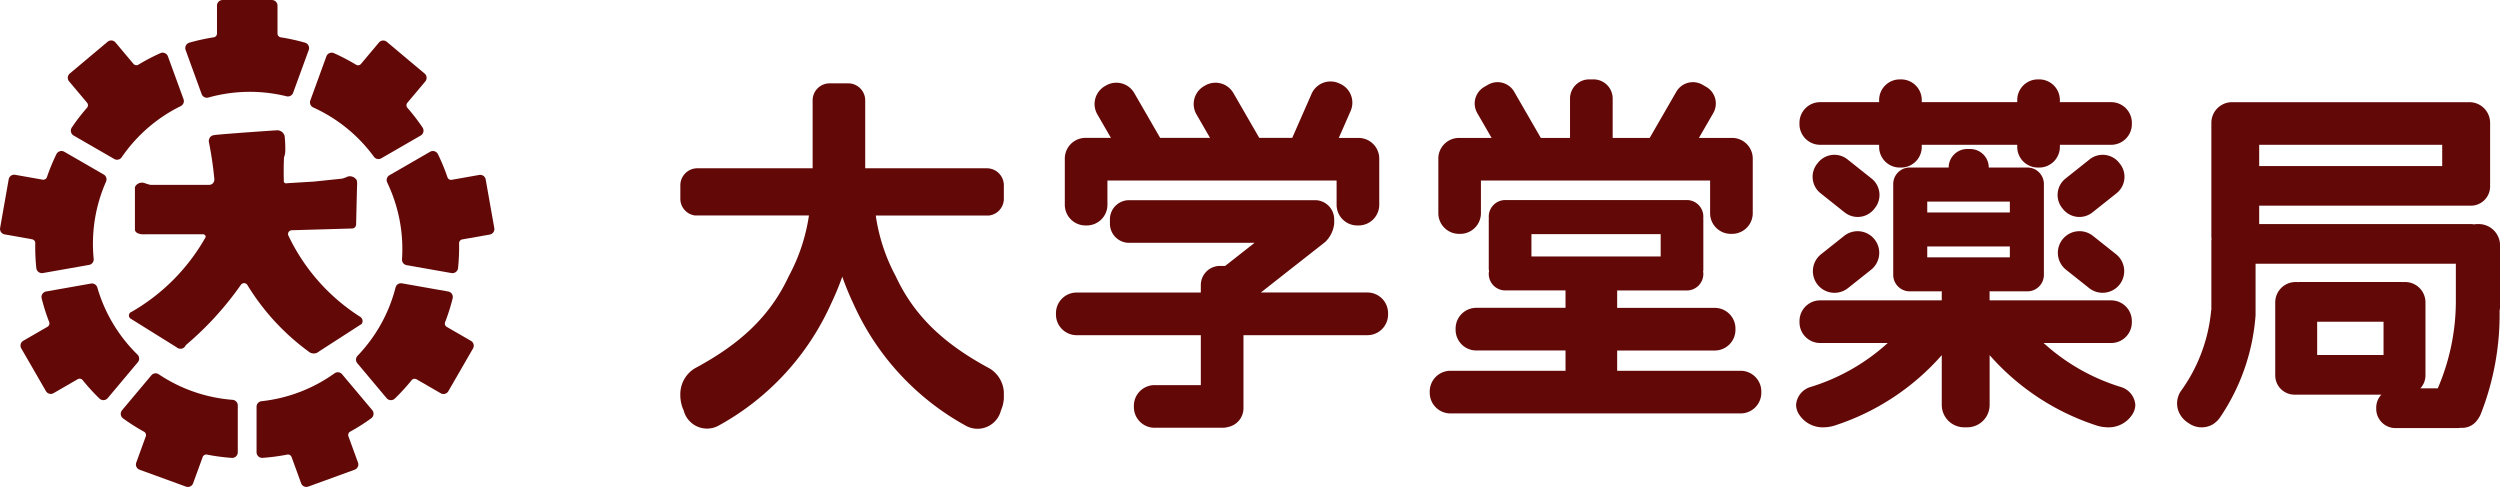 <svg xmlns="http://www.w3.org/2000/svg" width="272.38" height="53.061" viewBox="0 0 272.38 53.061"><g transform="translate(-63.043 -59.091)"><path d="M711.27,124.182h.139a2.254,2.254,0,0,0,2.254-2.254V119.29h24.968v2.638a2.254,2.254,0,0,0,2.254,2.254h.139a2.254,2.254,0,0,0,2.254-2.254V116.9a2.254,2.254,0,0,0-2.254-2.254H738.87l1.289-2.936a2.254,2.254,0,0,0-1.158-2.97l-.127-.056a2.254,2.254,0,0,0-2.97,1.158l-2.109,4.8h-3.588l-2.82-4.885a2.254,2.254,0,0,0-3.079-.825l-.12.069a2.254,2.254,0,0,0-.825,3.079l1.479,2.561h-5.434l-2.82-4.885a2.254,2.254,0,0,0-3.079-.825l-.12.069a2.254,2.254,0,0,0-.825,3.079l1.479,2.561h-2.77a2.254,2.254,0,0,0-2.254,2.254v5.031A2.254,2.254,0,0,0,711.27,124.182Z" transform="translate(-529.963 -40.527)" fill="#620908"/><path d="M964.3,199.1H950.848v-2.209h10.634a2.254,2.254,0,0,0,2.254-2.254V194.5a2.254,2.254,0,0,0-2.254-2.254H950.848v-1.895h7.589a1.8,1.8,0,0,0,1.8-1.8v-.111c0-.042-.021-.076-.024-.117a2.02,2.02,0,0,0,.024-.235v-5.5c0-.041-.01-.079-.012-.119,0-.021.012-.038.012-.06v-.111a1.8,1.8,0,0,0-1.8-1.8H938.658a1.8,1.8,0,0,0-1.8,1.8v.111c0,.021.011.039.012.06,0,.04-.012.078-.012.119v5.357a2.067,2.067,0,0,0,.033.327c-.005.057-.033.105-.033.163v.111a1.8,1.8,0,0,0,1.8,1.8h6.563v1.895H935.5a2.255,2.255,0,0,0-2.254,2.254v.139a2.254,2.254,0,0,0,2.254,2.254h9.722V199.1H932.682a2.254,2.254,0,0,0-2.254,2.254v.139a2.254,2.254,0,0,0,2.254,2.254H964.3a2.254,2.254,0,0,0,2.254-2.254v-.139A2.254,2.254,0,0,0,964.3,199.1Zm-22.792-12.458v-2.43h14.08v2.43Z" transform="translate(-711.612 -99.612)" fill="#620908"/><path d="M1156.981,114.378h6.425v.225a2.254,2.254,0,0,0,2.254,2.254h.139a2.254,2.254,0,0,0,2.254-2.254v-.225h10.4v.225a2.254,2.254,0,0,0,2.254,2.254h.139a2.254,2.254,0,0,0,2.254-2.254v-.225h5.589a2.255,2.255,0,0,0,2.254-2.254v-.139a2.254,2.254,0,0,0-2.254-2.254H1183.1v-.225a2.254,2.254,0,0,0-2.254-2.254h-.139a2.254,2.254,0,0,0-2.254,2.254v.225h-10.4v-.225a2.254,2.254,0,0,0-2.254-2.254h-.139a2.254,2.254,0,0,0-2.254,2.254v.225h-6.425a2.254,2.254,0,0,0-2.254,2.254v.139A2.254,2.254,0,0,0,1156.981,114.378Z" transform="translate(-895.629 -39.511)" fill="#620908"/><path d="M1169.13,155.594l-2.626-2.088a2.287,2.287,0,0,0-3.213.367l-.088.11a2.287,2.287,0,0,0,.367,3.213l2.626,2.088a2.287,2.287,0,0,0,3.213-.367l.088-.11A2.287,2.287,0,0,0,1169.13,155.594Z" transform="translate(-902.176 -77.052)" fill="#620908"/><path d="M2.357,0H5.571A2.357,2.357,0,0,1,7.928,2.357v0A2.357,2.357,0,0,1,5.571,4.714H2.357A2.357,2.357,0,0,1,0,2.357v0A2.357,2.357,0,0,1,2.357,0Z" transform="matrix(0.783, -0.622, 0.622, 0.783, 259.605, 88.257)" fill="#620908"/><path d="M2.357,0h0A2.357,2.357,0,0,1,4.714,2.357V5.571A2.357,2.357,0,0,1,2.357,7.928h0A2.357,2.357,0,0,1,0,5.571V2.357A2.357,2.357,0,0,1,2.357,0Z" transform="matrix(0.622, -0.783, 0.783, 0.622, 286.296, 87.014)" fill="#620908"/><path d="M1318.12,153.984l-.087-.11a2.287,2.287,0,0,0-3.213-.367l-2.626,2.088a2.287,2.287,0,0,0-.367,3.213l.088.11a2.287,2.287,0,0,0,3.213.367l2.626-2.088A2.286,2.286,0,0,0,1318.12,153.984Z" transform="translate(-1024.108 -77.052)" fill="#620908"/><path d="M1416.641,134.34h-.144a2.318,2.318,0,0,0-.345.035,2.072,2.072,0,0,0-.344-.035H1392.74v-2H1415.8a2.1,2.1,0,0,0,2.1-2.1v-.129c0-.036-.009-.069-.01-.1s.01-.069.01-.1v-6.417c0-.007,0-.013,0-.02s0-.013,0-.02v-.139a2.254,2.254,0,0,0-2.254-2.254h-25.863a2.254,2.254,0,0,0-2.254,2.254v.139c0,.01,0,.018,0,.028s0,.019,0,.028v12.21a2.467,2.467,0,0,0,.026.258c0,.045-.026.083-.026.129v7.587h-.018a17.731,17.731,0,0,1-3.332,8.885,2.4,2.4,0,0,0-.042,2.537,2.671,2.671,0,0,0,.911.912,2.428,2.428,0,0,0,2.652.127,2.721,2.721,0,0,0,.811-.8,22.745,22.745,0,0,0,3.835-11.083v-5.61h21.821v4.156a24.066,24.066,0,0,1-1.97,9.423H1410.3a2.082,2.082,0,0,0,.557-1.413v-7.955a2.216,2.216,0,0,0-2.216-2.216h-.136c-.03,0-.057.008-.087.009s-.057-.009-.087-.009H1397.09c-.043,0-.083.01-.125.013s-.082-.013-.125-.013h-.136a2.216,2.216,0,0,0-2.216,2.216v7.955a2.1,2.1,0,0,0,2.1,2.1h9.46a2.082,2.082,0,0,0-.557,1.413v.129a2.1,2.1,0,0,0,2.1,2.1h6.774a2.082,2.082,0,0,0,.33-.033,2,2,0,0,0,1.557-.551,3.008,3.008,0,0,0,.67-1.047,29.714,29.714,0,0,0,2.012-11.16,2.342,2.342,0,0,0,.051-.482v-6.612A2.336,2.336,0,0,0,1416.641,134.34Zm-23.9-8.635h19.939v2.316H1392.74Zm13.547,22.9h-7.231v-3.625h7.231Z" transform="translate(-1083.554 -50.838)" fill="#620908"/><path d="M937.867,124.082h.139a2.254,2.254,0,0,0,2.254-2.254v-3.554h24.968v3.554a2.254,2.254,0,0,0,2.254,2.254h.139a2.254,2.254,0,0,0,2.254-2.254v-5.947a2.254,2.254,0,0,0-2.254-2.254h-3.61l1.562-2.705a2.088,2.088,0,0,0-.764-2.852l-.409-.236a2.088,2.088,0,0,0-2.852.764l-2.9,5.029h-4.034v-4.288a2.088,2.088,0,0,0-2.088-2.088h-.472a2.088,2.088,0,0,0-2.088,2.088v4.288h-3.182l-2.9-5.029a2.088,2.088,0,0,0-2.852-.764l-.409.236a2.088,2.088,0,0,0-.764,2.852l1.562,2.705h-3.549a2.254,2.254,0,0,0-2.254,2.254v5.947A2.254,2.254,0,0,0,937.867,124.082Z" transform="translate(-715.866 -39.511)" fill="#620908"/><path d="M737.6,190.57h-11.61l7.02-5.513a3.249,3.249,0,0,0,.97-1.989V182.6a2.088,2.088,0,0,0-2.088-2.088h-20.26a2.088,2.088,0,0,0-2.088,2.088v.472a2.088,2.088,0,0,0,2.088,2.088H725.3l-3.212,2.523c-.028,0-.054-.008-.081-.008h-.472a2.088,2.088,0,0,0-2.088,2.088v.812H705.919a2.254,2.254,0,0,0-2.254,2.254v.139a2.254,2.254,0,0,0,2.254,2.254h13.529v5.44h-5.04a2.254,2.254,0,0,0-2.254,2.254v.139a2.254,2.254,0,0,0,2.254,2.254h7.433a2.242,2.242,0,0,0,.582-.085,2.088,2.088,0,0,0,1.672-2.046v-7.956h13.5a2.254,2.254,0,0,0,2.254-2.254v-.139A2.254,2.254,0,0,0,737.6,190.57Z" transform="translate(-525.573 -99.612)" fill="#620908"/><path d="M1188.008,175.418a22.138,22.138,0,0,1-8.376-4.78h7.359a2.254,2.254,0,0,0,2.254-2.254v-.139a2.254,2.254,0,0,0-2.254-2.254h-13.245v-.864c0-.04-.01-.078-.012-.118h4.129a1.8,1.8,0,0,0,1.8-1.8v-9.891a1.8,1.8,0,0,0-1.8-1.8h-4.205a2.028,2.028,0,0,0-2.028-2.018h-.316a2.028,2.028,0,0,0-2.028,2.018h-4.24a1.8,1.8,0,0,0-1.8,1.8v9.891a1.8,1.8,0,0,0,1.8,1.8h3.5c0,.04-.012.078-.012.118v.864h-13.245a2.254,2.254,0,0,0-2.254,2.254v.139a2.254,2.254,0,0,0,2.254,2.254h7.359a22.138,22.138,0,0,1-8.376,4.78,2.2,2.2,0,0,0-1.609,1.945,1.96,1.96,0,0,0,.374,1.13,3.056,3.056,0,0,0,2.648,1.33,4.168,4.168,0,0,0,1.326-.241,26.318,26.318,0,0,0,11.524-7.621v5.42a2.442,2.442,0,0,0,2.442,2.442h.332a2.442,2.442,0,0,0,2.442-2.442v-5.42a26.318,26.318,0,0,0,11.524,7.621,4.167,4.167,0,0,0,1.326.241,3.055,3.055,0,0,0,2.648-1.33,1.959,1.959,0,0,0,.374-1.13A2.2,2.2,0,0,0,1188.008,175.418Zm-21.054-20.19h9v1.183h-9Zm0,6.074v-1.183h9V161.3Z" transform="translate(-893.933 -74.175)" fill="#620908"/><path d="M509.185,118.919H495.931v-7.4a1.854,1.854,0,0,0-1.854-1.854h-2.022a1.854,1.854,0,0,0-1.853,1.854v7.4H477.643a1.853,1.853,0,0,0-1.853,1.854v1.49a1.832,1.832,0,0,0,1.612,1.8h12.4a20.11,20.11,0,0,1-2.207,6.627c-2.1,4.511-5.48,7.48-10.241,10.034a3.3,3.3,0,0,0-1.567,2.894,4.03,4.03,0,0,0,.364,1.682,2.626,2.626,0,0,0,3.87,1.622,28.4,28.4,0,0,0,12.165-13.19,30.705,30.705,0,0,0,1.247-3,30.979,30.979,0,0,0,1.247,3.021,28.4,28.4,0,0,0,12.165,13.189,2.626,2.626,0,0,0,3.87-1.621,3.924,3.924,0,0,0,.321-1.294v-.745a3.238,3.238,0,0,0-1.524-2.538c-4.762-2.554-8.152-5.542-10.25-10.053a19.905,19.905,0,0,1-2.18-6.627h12.342a1.832,1.832,0,0,0,1.612-1.8v-1.49A1.854,1.854,0,0,0,509.185,118.919Z" transform="translate(-338.622 -41.494)" fill="#620908"/><g transform="translate(63.043 59.091)"><path d="M160.882,162.24a.861.861,0,0,0,1.159,0l4.638-2.992a.559.559,0,0,0,.1-.377.6.6,0,0,0-.328-.446,21.313,21.313,0,0,1-7.78-8.865.44.44,0,0,1,.059-.339.462.462,0,0,1,.39-.185l6.508-.187a.46.46,0,0,0,.3-.112.476.476,0,0,0,.15-.374c.073-3,.1-4.217.111-4.347,0-.006,0-.032,0-.067a1.449,1.449,0,0,0-.042-.359.882.882,0,0,0-.951-.412,4.726,4.726,0,0,1-.56.216,1.944,1.944,0,0,1-.264.042c-.316.03-1.4.145-2.888.3l-2.7.164-.264.021a.277.277,0,0,1-.211-.032.268.268,0,0,1-.106-.132q-.019-.634-.015-1.31,0-.632.029-1.228a.679.679,0,0,1,.008-.113.585.585,0,0,1,.05-.159,2.158,2.158,0,0,0,.087-.615,13.6,13.6,0,0,0-.07-1.549.862.862,0,0,0-.072-.185.843.843,0,0,0-.2-.252.862.862,0,0,0-.549-.2c-3.7.247-6.4.457-6.845.524a.719.719,0,0,0-.441.212.73.73,0,0,0-.157.5c.155.767.295,1.578.412,2.431q.113.827.187,1.608a.622.622,0,0,1-.178.525.587.587,0,0,1-.383.148h-6.4c-.116-.028-.29-.073-.5-.144-.157-.053-.145-.056-.2-.069a.855.855,0,0,0-.951.38.552.552,0,0,0-.037.279v4.379a.409.409,0,0,0,.025.174c.108.279.549.425,1.1.387h6.246a.309.309,0,0,1,.293.127.286.286,0,0,1,.044.173,21.617,21.617,0,0,1-8.079,8.154.411.411,0,0,0-.075.748l4.975,3.1a.667.667,0,0,0,.6.15.653.653,0,0,0,.412-.374,34.419,34.419,0,0,0,5.985-6.546.44.44,0,0,1,.4-.21.445.445,0,0,1,.308.173,25.252,25.252,0,0,0,6.658,7.256Z" transform="translate(-127.278 -123.953)" fill="#620908"/><path d="M177.222,69.34a.611.611,0,0,0,.745.375,16.75,16.75,0,0,1,8.5-.135.609.609,0,0,0,.723-.379l1.7-4.66a.615.615,0,0,0-.4-.8,22.044,22.044,0,0,0-2.618-.579.425.425,0,0,1-.385-.448V59.7a.606.606,0,0,0-.606-.606H179.5a.606.606,0,0,0-.606.606v3.01a.425.425,0,0,1-.4.453,21.943,21.943,0,0,0-2.617.579.615.615,0,0,0-.4.8Z" transform="translate(-155.253 -59.091)" fill="#620908"/><path d="M106.127,90.245l.136.163a.424.424,0,0,1-.012.6,21.986,21.986,0,0,0-1.633,2.125.615.615,0,0,0,.207.874l4.423,2.554a.61.61,0,0,0,.811-.192,16.754,16.754,0,0,1,6.426-5.568.609.609,0,0,0,.31-.756l-1.7-4.66a.615.615,0,0,0-.824-.356A22,22,0,0,0,111.9,86.27a.425.425,0,0,1-.583-.1l-.139-.166-1.8-2.143a.606.606,0,0,0-.854-.075L104.4,87.249a.606.606,0,0,0-.075.854Z" transform="translate(-96.798 -79.238)" fill="#620908"/><path d="M66.508,160.331a.425.425,0,0,1,.377.468A21.976,21.976,0,0,0,67,163.477a.615.615,0,0,0,.72.536l5.03-.887a.61.61,0,0,0,.5-.668,16.751,16.751,0,0,1,1.344-8.4.609.609,0,0,0-.248-.778L70.05,150.8a.615.615,0,0,0-.86.257,21.989,21.989,0,0,0-1.024,2.477.425.425,0,0,1-.509.3l-.213-.038-2.755-.486a.606.606,0,0,0-.7.492l-.934,5.3a.606.606,0,0,0,.492.7l2.755.486Z" transform="translate(-63.043 -134.265)" fill="#620908"/><path d="M88.239,238.83a16.752,16.752,0,0,1-4.368-7.3.609.609,0,0,0-.69-.437l-4.884.861a.615.615,0,0,0-.493.75,21.985,21.985,0,0,0,.808,2.556.425.425,0,0,1-.2.558l-.188.108-2.422,1.4a.606.606,0,0,0-.222.828l2.69,4.66a.606.606,0,0,0,.828.222l2.422-1.4.184-.106a.425.425,0,0,1,.59.116,21.955,21.955,0,0,0,1.81,1.977.615.615,0,0,0,.9-.052l3.283-3.913A.61.61,0,0,0,88.239,238.83Z" transform="translate(-73.265 -200.199)" fill="#620908"/><path d="M148.491,288.461a16.751,16.751,0,0,1-8.036-2.781.609.609,0,0,0-.809.109l-3.188,3.8a.615.615,0,0,0,.1.892,22.031,22.031,0,0,0,2.262,1.439.425.425,0,0,1,.208.553l-.074.2L138,295.3a.606.606,0,0,0,.362.777l5.056,1.84a.606.606,0,0,0,.777-.362l.957-2.628.073-.2a.425.425,0,0,1,.527-.29,21.951,21.951,0,0,0,2.657.351.615.615,0,0,0,.653-.616v-5.107A.611.611,0,0,0,148.491,288.461Z" transform="translate(-123.155 -244.899)" fill="#620908"/><path d="M228,285.155a.61.61,0,0,0-.828-.1,16.752,16.752,0,0,1-7.943,3.035.609.609,0,0,0-.55.6v4.959a.615.615,0,0,0,.653.616,22,22,0,0,0,2.658-.352.425.425,0,0,1,.515.29l.074.2.957,2.628a.606.606,0,0,0,.777.362l5.056-1.84a.606.606,0,0,0,.362-.777l-.957-2.628-.073-.2a.424.424,0,0,1,.217-.561,21.936,21.936,0,0,0,2.261-1.439.615.615,0,0,0,.1-.891Z" transform="translate(-190.727 -244.379)" fill="#620908"/><path d="M291.558,237.22l-2.422-1.4-.184-.106a.425.425,0,0,1-.194-.569,21.967,21.967,0,0,0,.807-2.556.615.615,0,0,0-.493-.75l-5.03-.887a.611.611,0,0,0-.7.457,16.754,16.754,0,0,1-4.134,7.431.609.609,0,0,0-.033.816l3.188,3.8a.615.615,0,0,0,.9.052,21.972,21.972,0,0,0,1.81-1.978.425.425,0,0,1,.581-.109l.188.108,2.422,1.4a.606.606,0,0,0,.828-.222l2.69-4.659A.606.606,0,0,0,291.558,237.22Z" transform="translate(-240.246 -200.082)" fill="#620908"/><path d="M308.4,153.816a.606.606,0,0,0-.7-.492l-2.755.486-.209.037a.424.424,0,0,1-.515-.311,21.986,21.986,0,0,0-1.024-2.477.615.615,0,0,0-.86-.257l-4.423,2.554a.61.61,0,0,0-.24.8,16.754,16.754,0,0,1,1.609,8.35.609.609,0,0,0,.5.647l4.884.861a.615.615,0,0,0,.72-.536,21.988,21.988,0,0,0,.115-2.678.425.425,0,0,1,.375-.457l.214-.038,2.755-.486a.606.606,0,0,0,.492-.7Z" transform="translate(-255.483 -134.264)" fill="#620908"/><path d="M251.456,90.979a16.75,16.75,0,0,1,6.6,5.362.609.609,0,0,0,.8.174l4.295-2.48a.615.615,0,0,0,.207-.874,22,22,0,0,0-1.633-2.126.425.425,0,0,1-.007-.591l.139-.166,1.8-2.143a.606.606,0,0,0-.075-.854l-4.122-3.459a.606.606,0,0,0-.854.075l-1.8,2.143-.136.163a.424.424,0,0,1-.594.093,21.99,21.99,0,0,0-2.377-1.239.615.615,0,0,0-.824.356l-1.747,4.8A.61.61,0,0,0,251.456,90.979Z" transform="translate(-217.318 -79.266)" fill="#620908"/></g></g></svg>